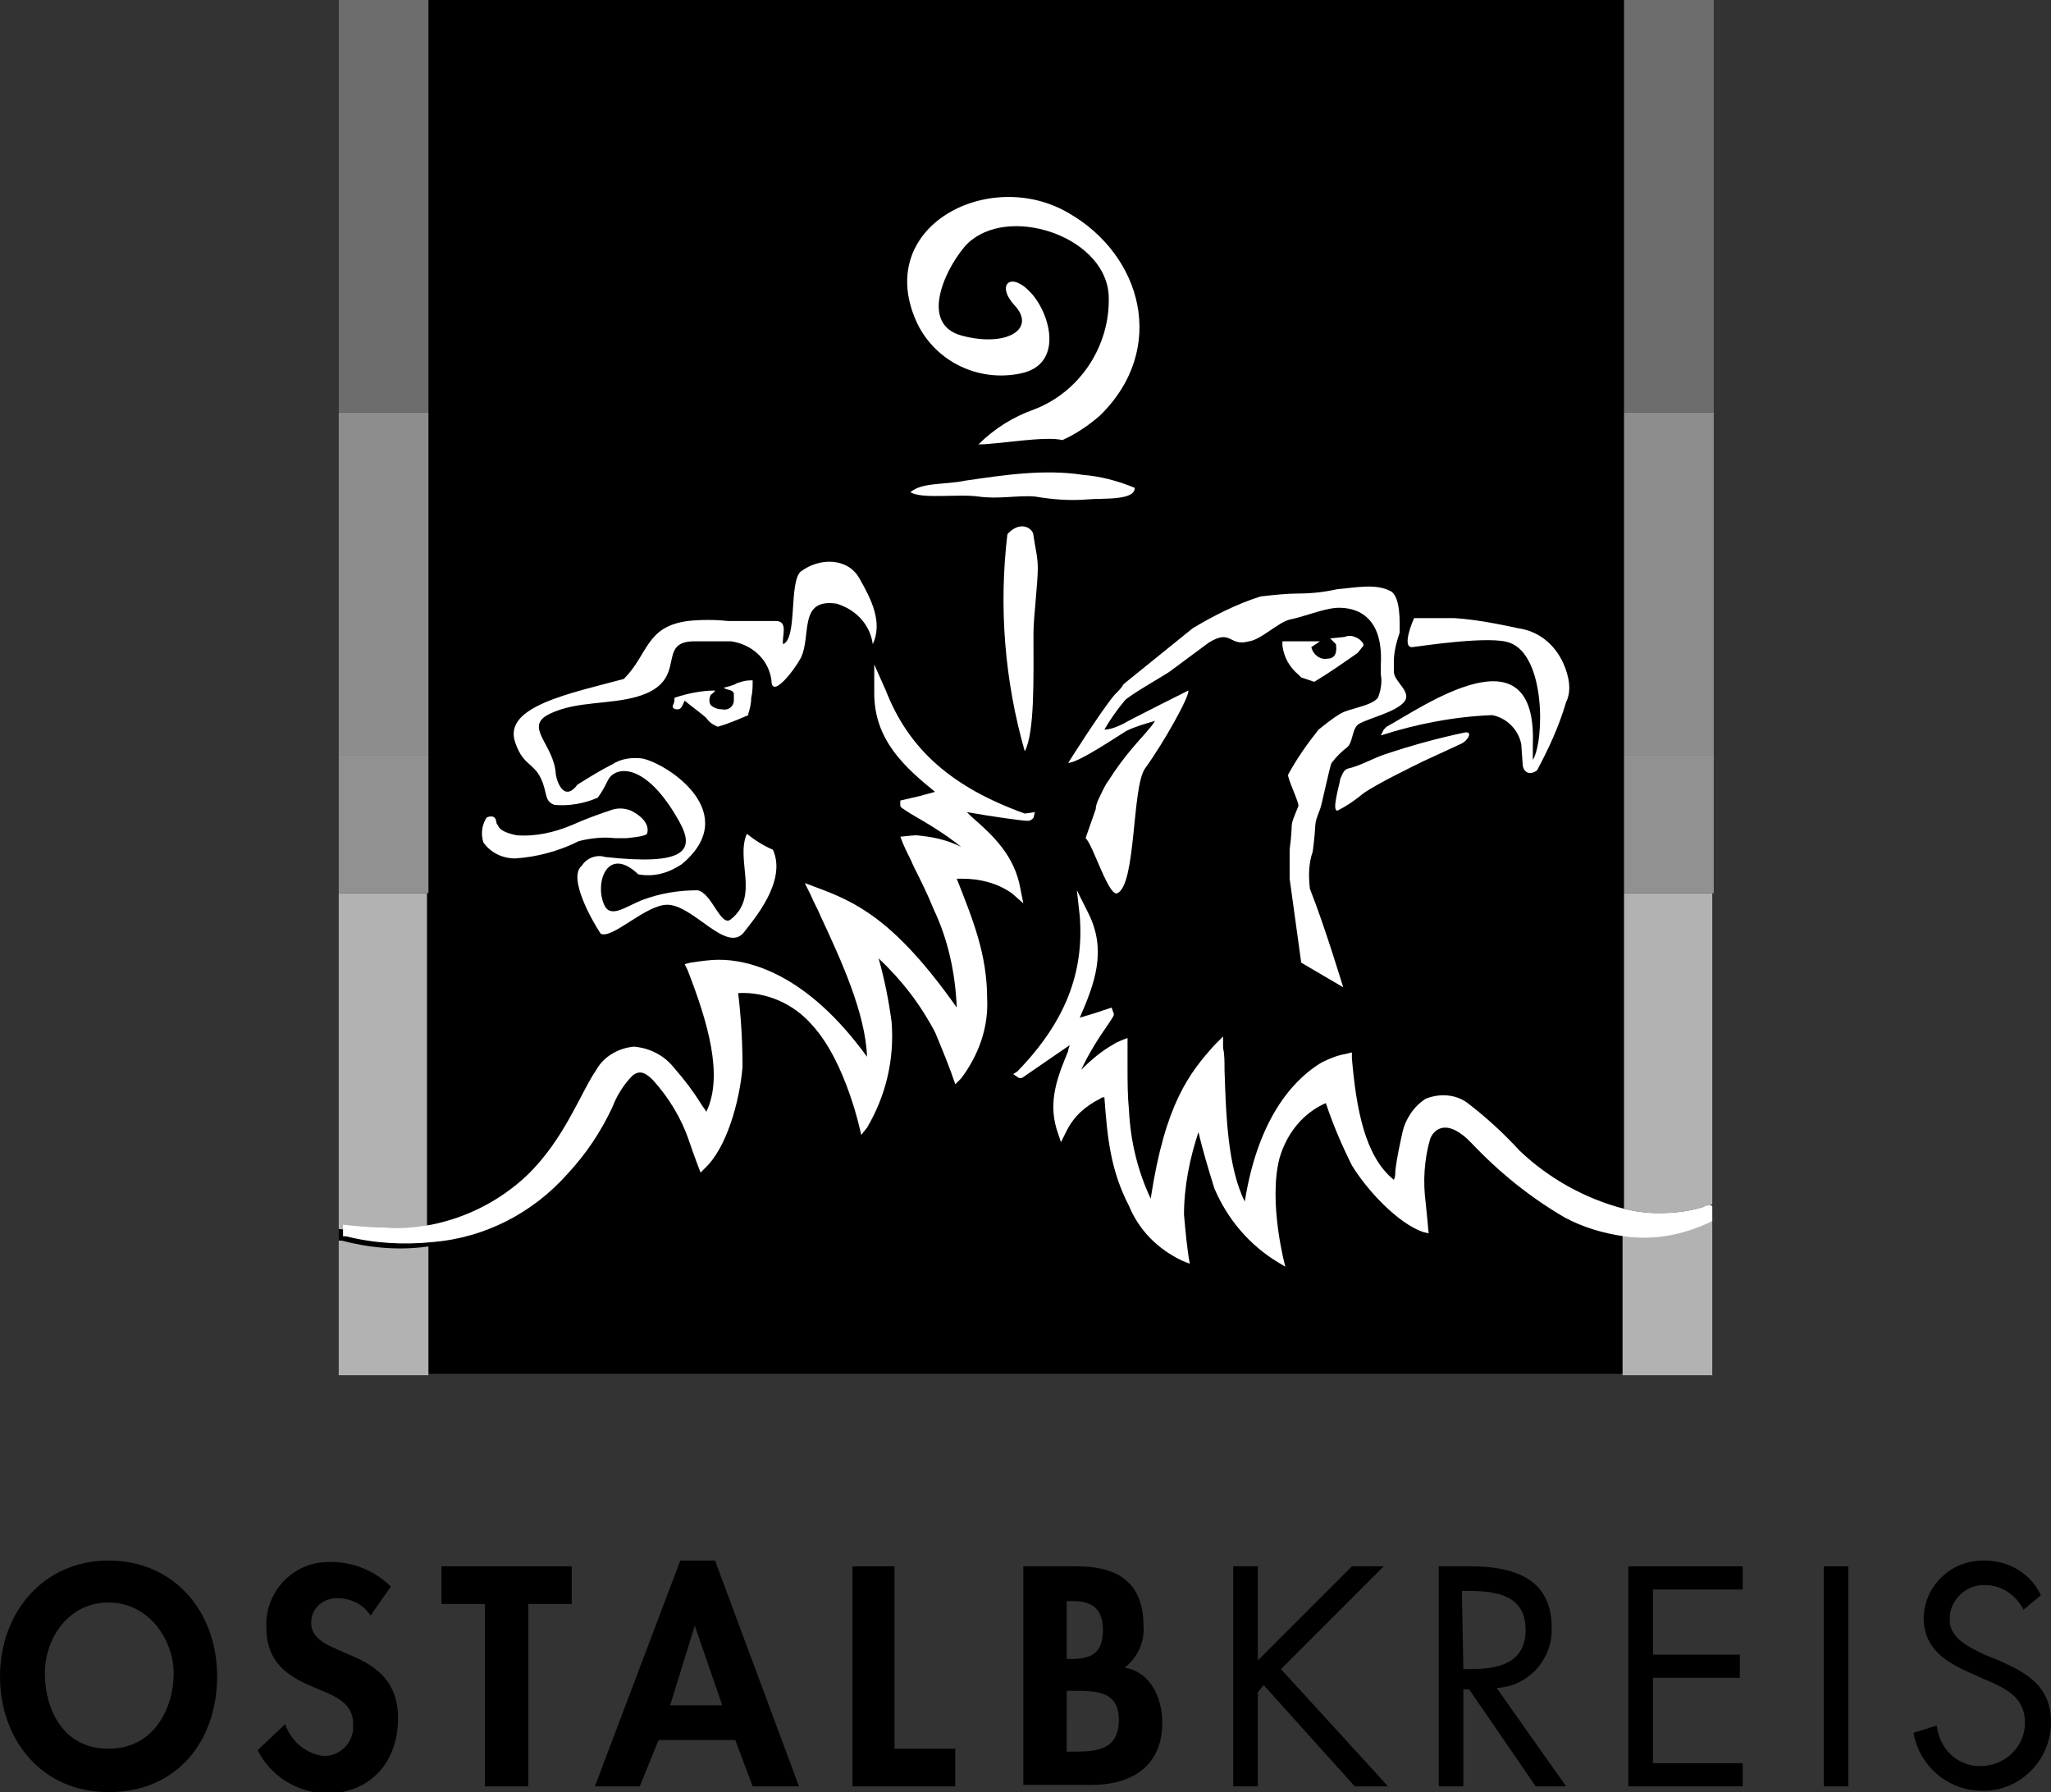 <?xml version="1.0" encoding="utf-8"?>
<!-- Generator: Adobe Illustrator 26.0.1, SVG Export Plug-In . SVG Version: 6.00 Build 0)  -->
<svg version="1.1" id="Ebene_1" xmlns="http://www.w3.org/2000/svg" xmlns:xlink="http://www.w3.org/1999/xlink" x="0px" y="0px"
	 viewBox="0 0 141.7 123.8" style="enable-background:new 0 0 141.7 123.8;" xml:space="preserve">
<rect x="0" y="0" width="141.7" height="123.8" fill="#333333" stroke="none"/>
<style type="text/css">
	.st0{fill:#6D6D6D;}
	.st1{fill:#919191;}
	.st2{fill:#8D8D8D;}
	.st3{fill:#B2B2B2;}
	.st4{fill:#FFFFFF;}
</style>
<path d="M7.5,123.8c-4.6,0-7.5-3.6-7.5-8s3-8,7.5-8s7.5,3.5,7.5,8S12.2,123.8,7.5,123.8 M7.5,110.7c-2.8,0-4.4,2.5-4.4,4.9
	s1.2,5.2,4.4,5.2s4.5-2.9,4.5-5.2S10.3,110.7,7.5,110.7"/>
<path d="M25.6,111.6c-0.5-0.8-1.4-1.2-2.3-1.2c-1,0-1.8,0.7-1.8,1.7c0,2.6,6,1.5,6,6.6c0,3-1.9,5.2-5,5.2c-2-0.1-3.8-1.2-4.7-3
	l1.9-1.8c0.4,1.2,1.5,2.1,2.7,2.2c1.1,0,2-0.9,2-2c0-0.1,0-0.1,0-0.2c0-1.6-1.5-2-2.6-2.5c-2-0.8-3.4-1.8-3.4-4.2
	c-0.1-2.4,1.8-4.5,4.3-4.5c0.1,0,0.1,0,0.2,0c1.5,0,3,0.6,4.1,1.7L25.6,111.6z"/>
<polygon points="30.5,108.2 30.5,110.8 33.5,110.8 33.5,123.4 36.5,123.4 36.5,110.8 39.5,110.8 39.5,108.2 "/>
<path d="M47,107.8l-5.9,15.6h3.1l1.3-3.2h5.3l1.2,3.2h3.2l-5.8-15.6L47,107.8z M48,112.3L48,112.3l1.9,5.5h-3.6L48,112.3z"/>
<polygon points="58.9,108.2 58.9,123.4 66,123.4 66,120.8 61.8,120.8 61.8,108.2 "/>
<path d="M70.7,108.2h3.7c2.8,0,4.6,1.1,4.6,4.1c0.1,1.1-0.4,2.2-1.3,2.9c1.8,0.3,2.6,2.1,2.6,3.8c0,3-2.1,4.3-4.9,4.3h-4.7V108.2z
	 M73.7,114.6H74c1.4,0,2.2-0.4,2.2-2s-0.9-2-2.1-2h-0.4L73.7,114.6z M73.7,121h0.6c1.6,0,3-0.2,3-2.2s-1.6-2-3.1-2h-0.5L73.7,121z"
	/>
<polygon points="93.4,108.2 86.9,114.7 86.9,108.2 85.2,108.2 85.2,123.4 86.9,123.4 86.9,116.9 87.3,116.4 93.6,123.4 95.9,123.4 
	88.5,115.3 95.6,108.2 "/>
<path d="M101.1,123.4h-1.7v-15.2h2.2c2.9,0,5.6,0.8,5.6,4.2c0.1,2.2-1.6,4.1-3.8,4.2c0,0,0,0,0,0l4.8,6.8h-2.1l-4.6-6.7h-0.4V123.4z
	 M101.1,115.3h0.5c1.9,0,3.8-0.4,3.8-2.7s-1.8-2.7-3.9-2.7h-0.5L101.1,115.3z"/>
<polygon points="112.5,108.2 112.5,123.4 120.4,123.4 120.4,121.8 114.2,121.8 114.2,115.9 120.2,115.9 120.2,114.3 114.2,114.3 
	114.2,109.8 120.4,109.8 120.4,108.2 "/>
<rect x="126" y="108.2" width="1.7" height="15.2"/>
<path d="M139.8,111.2c-0.5-1-1.5-1.7-2.6-1.7c-1.3-0.1-2.5,1-2.5,2.3c0,0,0,0,0,0.1c0,1.3,1.4,1.9,2.4,2.4l1,0.4
	c2,0.9,3.6,1.8,3.6,4.3c0,2.6-2.2,4.8-4.8,4.7c-2.3,0-4.3-1.7-4.7-4l1.6-0.5c0.2,1.6,1.4,2.8,3,2.8c1.7,0,3.1-1.3,3.1-3c0,0,0,0,0,0
	c0-1.8-1.4-2.4-2.8-3l-0.9-0.4c-1.8-0.8-3.3-1.7-3.3-3.9c0.1-2.2,1.9-3.9,4.1-3.9c0,0,0.1,0,0.1,0c1.7,0,3.2,0.9,3.9,2.4
	L139.8,111.2z"/>
<rect x="23.4" y="0" width="94.9" height="94.9"/>
<rect x="23.4" y="0" class="st0" width="6.2" height="28.5"/>
<rect x="112.2" y="0" class="st0" width="6.2" height="28.5"/>
<rect x="23.4" y="52.2" class="st1" width="6.2" height="9.5"/>
<rect x="112.2" y="52.2" class="st1" width="6.2" height="9.5"/>
<rect x="23.4" y="28.5" class="st2" width="6.2" height="23.7"/>
<rect x="112.2" y="28.5" class="st2" width="6.2" height="23.7"/>
<path class="st3" d="M23.4,61.7v23.2c1,0.1,2,0.2,2.9,0.2c1.1,0,2.2-0.1,3.2-0.2V61.7H23.4z"/>
<path class="st3" d="M23.6,85.7h-0.2V95h6.2v-8.9C27.6,86.4,25.5,86.2,23.6,85.7z"/>
<path class="st3" d="M112.2,61.7v21.8c0.8,0.2,1.6,0.3,2.4,0.3c1,0,2-0.1,3-0.4l0,0c0.2-0.1,0.5-0.1,0.7-0.2V61.7H112.2z"/>
<path class="st3" d="M113.6,85.3c-0.5,0-1,0-1.5-0.1v9.8h6.2V84.2l-0.1,0.1C116.8,84.9,115.2,85.3,113.6,85.3z"/>
<path class="st4" d="M59.4,40c-0.8-1.5-2.8-1.5-4.1-0.5c-0.8,0.8-0.2,4.6-1.2,5c-0.1-0.5,0.4-1.6-0.5-1.6h-3.3
	c-0.9-0.1-1.9-0.1-2.8,0c-2.9,0.4-2.7,2.3-4.4,4c-3.7,1-8.4,1.9-7.5,4.4c0.6,1.8,1.5,1.3,2,3.1c0.2,0.8,0.2,1,0.7,1.2
	c1,0.1,2.1-0.1,3-0.5c0.3-0.4,0.5-0.8,0.7-1.2c0.5-1,2.6-1.3,4.9,2.8c1.2,2.1,0.4,3.1-5.1,2.5c-0.6-0.2-1.3,0.1-1.6,0.6
	c-1,0.8,0.7,3.8,1.3,4.7c0.8,0.4,3.1-2,4.6-2c1.8,0,4.1,3.4,5.3,1.9c0.6-0.8,3-3.5,2-5.7c-0.7-0.3-1.3-0.7-1.8-1.1
	c-0.8,1.8,0.9,4.3-1.1,5.9c-0.7,0.6-1.3-1.8-2.3-2c-1.3,0-2.6,0.2-3.9,0.7c-1.2,0.5-2.2,1.3-2.6,0.2c-0.6-1.5,0.3-4,2.4-2
	c1.1,0.2,2.1-0.1,3-0.7c4.2-3.5-0.9-6.9-2.7-7.3c-0.7-0.1-1.5,0-2.1,0.4c-0.8,0.4-1.6,0.9-2.4,1.4c-0.9,1.2-1.4-0.1-1.5-0.7
	c-0.1-2.1-2.3-3.3-0.4-4.2s4.1-0.6,6.1-1.2c3.6-1.1,1.1-3.8,3.9-3.8c1.3,0,1.1,0,2.5,0c1.4,0.2,2.6,1.2,2.8,2.7c0,1.3,1.5-0.6,2-1.5
	c0.8-1.5-0.2-4.2,2.5-3.8c1.3,0.4,2.3,1.4,2.5,2.8C61,43,60.2,41.4,59.4,40"/>
<path class="st4" d="M108,45.8c-0.6-1.3-1.7-2.2-3.1-2.4c-1.4-0.3-2.9-0.6-4.4-0.7c-0.9,0-1.8,0-2.8,0c-0.1,0.2-0.9,2.1-0.1,2
	s5.4-0.8,6.7-0.3c2.5,0.9,2.4,6.8,1.6,8.1v-1.1c0.3-8.2-7.7-2.5-10.1-1.2l-0.2,0.2l-0.2,0.4c2.5-0.8,5.1-1.3,7.7-1.4
	c1,0.2,1.8,1,2,2l0.1,1.4c0,0.3,0.2,0.6,0.5,0.6c0.2,0,0.4-0.1,0.5-0.2c0.8-1.5,1.5-3,2-4.7C108.6,47.7,108.4,46.7,108,45.8"/>
<path class="st4" d="M101.2,50.6c-1.9,0.4-3.7,0.9-5.5,1.5c-0.9,0.3-1.7,0.8-2.6,1c-0.3,0.1-0.4,0.5-0.5,0.7
	C92.5,54.4,92,56,92.4,56c0.6-0.3,1.2-0.7,1.8-1.2c1-0.7,3.5-1.9,4.1-2.2l2.6-1.2C101.4,51.2,101.8,50.5,101.2,50.6"/>
<path class="st4" d="M91.2,44.3h-2.6v0.3c0.1,0.8,0.5,1.5,1.1,2l0.2,0.2l0.9,0.3c1-0.6,2-1.3,3-2l0.4-0.5v-0.1
	c-0.1-0.2-0.3-0.4-0.6-0.5c-0.2-0.1-0.5-0.1-0.7,0l-1,0.1l0.4,0.4c0,0.1,0.2,1-0.6,1c-0.5,0.1-1-0.3-1.1-0.8L91.2,44.3z"/>
<path class="st4" d="M96,40.8c-1-0.5-2.4-0.2-3.6-0.1c-0.9,0.2-1.8,0.3-2.7,0.3c-0.8,0-1.7,0.1-2.6,0.2c-1.6,0.5-3.2,1.3-4.7,2.2
	l-4.7,3.8l-0.1,0.1c-0.1,0.2-0.3,0.4-0.6,0.7c-1,1.2-3.2,4.7-3.2,4.7c0.7,0,3.5-1.9,4-2.2c0.6-0.3,1.3-0.5,2-0.7
	c-0.3,0.5-1,1.2-1.5,1.8c-0.6,0.7-1.2,1.5-1.7,2.3c-0.3,0.4-0.5,0.9-0.7,1.3c-0.1,0.2-0.2,0.5-0.2,0.7l-0.7,2
	c0.5,0.4,1.6,4.1,2.2,3.8c1.3-0.6,1-7.3,1.9-8.6c1.3-1.8,3.1-5,3-5.4c0,0-4,2-4.5,2.3c-0.4,0.2-0.9,0.4-1.3,0.4
	c0.4-0.7,0.9-1.4,1.4-2c0.2-0.3,3-1.9,3.1-2l2.7-2c1.6-1,1.4,0.3,2.8-0.1c0.8-0.1,2-1.3,2.8-1.5c1-0.2,2.2-0.7,3.1-0.8
	c1.1-0.1,3.4,0.2,3.2,3.9c0,0.2,0,0.5,0,0.7c0.1,0.5,0,1.1-0.2,1.6c-0.5,0.6-1.9,0.7-2.6,1.1c-0.5,0.3-1,0.7-1.5,1.1
	c-0.8,1-1.5,2-2.1,3.1c-0.1,0.2,0.8,2,0.7,2.2c-0.7,1.7-0.3,0.7-0.6,3v2l0.8,5.8l2.9,1.7c0,0-1.3-4.3-2.3-6.8
	c-0.1-0.9-0.1-1.7,0.2-2.6c0.3-2.3,0-1.6,0.5-2.9c0.1-0.2,0.7-3.1,0.8-3.2c0.3-0.4,0.7-0.8,1.1-1.1c0.4-0.4,0.3-1.3,0.8-1.6
	c0.7-0.4,2.5-0.8,3.1-1.5s-0.7-1.4-0.7-2.1c0-0.2,0-0.5,0-0.7c0-0.7,0.2-1.4,0.4-2C96.7,43.1,96.8,41.1,96,40.8"/>
<path class="st4" d="M76,28.7c4.7-4.6,2.9-11.1-2.2-14c-5.5-3.2-13.6,1-10.4,7.7c1.3,2.6,4.2,4,7.1,3.4c3-0.6,2.1-4.1,0.7-5.6
	s-2.4-0.5-1.1,0.9c1.5,1.6-0.5,2.9-3.6,2.1c-3.5-0.9-0.5-5.8,0.6-6.6c3-2.4,9.4-0.1,9.5,3.9c0.1,3.4-2,6.6-5.2,7.8
	c-1.4,0.5-2.7,1.3-3.8,2.4c1.3,0,4.6-0.6,5.8-0.3C74.3,30,75.2,29.4,76,28.7"/>
<path class="st4" d="M62.9,34c0.8-0.7,2.4-0.5,3.8-0.8c1.4-0.2,2.7-0.4,4.1-0.5c1.3-0.1,2.7-0.1,4,0.1c1.2,0.1,2.4,0.4,3.6,0.9
	c0,0.9-2.2,0.7-3.3,0.8c-1.2,0.1-2.4,0-3.6-0.2c-1.2-0.1-2.5,0.2-3.9,0S63.7,34.5,62.9,34"/>
<path class="st4" d="M70.8,51.9c-1.4-4.9-1.8-10-1.2-15c0.9-1,1.8-0.4,1.8,0.1c0.1,0.7,0.3,1.5,0.3,2.2c0,1.2-0.3,3.4-0.3,4.6
	C71.4,46.7,71.5,50.6,70.8,51.9"/>
<path class="st4" d="M70.8,56.2c-5-1.8-8-4.4-9.6-8.5l-0.8-1.8v2c0,3.2,2.1,5.1,4.2,6.8L63.5,55l-1.3,0.3v0.3c0,0.2,0.1,0.2,0.7,0.6
	c1.2,0.7,2.4,1.4,3.5,2.3c-1-0.5-2-0.7-3.1-0.8c-0.2,0-1.1,0.1-1.1,0.1l0.2,0.5c0.2,0.5,0.5,1,0.7,1.5c0.5,1,1,2,1.4,3
	c1,2.1,1.5,4.4,1.6,6.8c-4.3-6.1-7-7.3-9.7-8.3l-0.8-0.3l0.4,0.8c0.2,0.5,0.5,1,0.7,1.5c1.4,3,3.1,6.7,3.2,9.7
	c-4.2-5.8-8.2-6.7-10.2-6.7c-0.7,0-1.3,0.1-2,0.2l-0.4,0.1l0.2,0.4c1.4,3.6,2.5,7.3,1.3,9.8c-0.1-0.2-0.3-0.4-0.4-0.6
	c-0.5-0.8-1.1-1.6-1.8-2.4c-0.7-0.9-1.7-1.4-2.8-1.5c-1.1,0.1-2.1,0.7-2.6,1.6c-1.1,1.6-2.2,4.8-4.8,7.3c-1.8,1.7-4.1,2.9-6.6,3.4
	c-1.1,0.2-2.2,0.3-3.2,0.2c-1,0-2-0.1-2.9-0.2v0.8h0.2c2,0.5,4,0.6,6,0.4c3.6-0.3,6.9-2,9.3-4.7c1.3-1.4,2.3-2.9,3.1-4.6
	c0.3-0.8,0.8-1.6,1.4-2.2c0.5-0.4,0.9-0.2,1.4,0.3c1.1,1.2,2,2.7,2.5,4.2c0.3,0.9,0.8,2.2,0.8,2.2l0.3-0.3c1.5-1.4,2.4-4.6,2.6-7
	c0-1.7-0.1-3.4-0.3-5.1c1.9-0.1,3.8,0.7,5.1,2.2c2.4,2.6,3.4,7.6,3.4,7.6l0.4-0.5c1.3-2.2,1.9-4.7,1.7-7.3c-0.2-1.5-0.5-3-0.9-4.4
	l0,0l0,0c1.6,1.5,2.9,3.2,3.9,5.1c0.5,1.2,1,2.4,1.4,3.6l0.4-0.4c1.2-1.6,1.9-3.5,1.8-5.5c0-3.1-1-5.5-2.1-8.3h0.4
	c1.2,0,2.4,0.3,3.4,1l0.8,0.7l-0.2-1c-0.4-2.3-1.9-3.7-3.4-5l-0.3-0.3c1.7,0.3,3.8,0.6,4.2,0.6c0.2,0,0.3-0.1,0.4-0.2l0.1-0.4
	L70.8,56.2z"/>
<path class="st4" d="M117.6,83.4L117.6,83.4c-1,0.3-2,0.4-3,0.4c-0.8,0-1.6-0.1-2.4-0.3c-2.7-0.7-5.2-2.1-7.2-4
	c-1.1-1.2-2.3-2.3-3.6-3.3c-0.8-0.6-1.9-0.7-2.9-0.3c-0.8,0.5-1.4,1.4-1.6,2.3c-0.2,0.9-0.4,1.8-0.5,2.7c0,0.2,0,0.4-0.1,0.6
	c-2-1.6-2.6-4.9-2.9-8.4v-0.4l-0.4,0.1c-0.6,0.1-1.1,0.3-1.7,0.6C89.8,74.3,87,76.7,86,83c-1.2-2.4-1.3-6.1-1.4-9.1
	c0-0.6,0-1.1-0.1-1.5v-0.8l-0.6,0.6c-1.7,1.9-3.4,4-4.4,10.6c-0.9-1.9-1.4-4-1.5-6.1c-0.1-1-0.1-2-0.1-3c0-0.5,0-1,0-1.5v-0.5
	c0,0-0.8,0.3-0.9,0.4c-0.9,0.5-1.6,1.1-2.3,1.8c0.5-1.1,1.2-2.2,1.9-3.2c0.4-0.6,0.4-0.6,0.3-0.8l-0.1-0.3L75.6,70l-1,0.3
	c1-2.3,1.9-4.6,0.6-7.2l-0.8-1.6l0.2,1.8c0.3,3.9-1,7.3-4.3,10.7L70,74.2l0.3,0.2c0.1,0.1,0.3,0.1,0.4,0c0.3-0.2,1.9-1.3,3.2-2.2
	c0,0.1-0.1,0.2-0.1,0.4C73.1,74.3,72.4,76,73,78l0.3,0.9l0.4-0.8c0.5-1,1.3-1.7,2.3-2.2c0.1-0.1,0.2-0.1,0.3-0.1
	c0.2,2.7,0.4,5,1.7,7.5c0.7,1.7,2,3,3.7,3.8l0.5,0.2c-0.2-1.1-0.3-2.3-0.4-3.4c0-1.9,0.4-3.9,1-5.7c0.3,1.3,0.7,2.6,1.1,3.9
	c0.9,2.1,2.4,3.9,4.4,5.1l0.5,0.3c0,0-1.2-4.4-0.4-7.5c0.5-1.7,1.6-3.1,3.2-3.8c0.5,1.5,1.1,2.9,1.8,4.3c1.1,1.8,3.2,4,4.9,4.6
	l0.4,0.1c0,0-0.1-1.2-0.2-2.1c-0.2-1.5-0.1-3,0.3-4.4c0.2-0.6,1.1-1.6,2.9,0.3c1.9,2,4,3.7,6.4,5.1c1.3,0.7,2.7,1.1,4.1,1.3
	c2.1,0.3,4.1-0.1,6-1l0.1-0.1v-1C118.1,83.2,117.8,83.3,117.6,83.4z"/>
<path class="st4" d="M34.4,57c0.1,0.4,0.8,0.6,1.3,0.7c1.3,0.1,2.6-0.2,3.8-0.7c0.9-0.4,1.7-0.7,2.6-1c0.5-0.2,1-0.2,1.5,0
	c0.8,0.4,1.3,1,1.1,1.6c-0.1,0.1-0.4,0.2-1.4,0.3c-0.3,0-0.5,0-0.8,0c-0.8-0.1-1.7,0-2.5,0.2c-1.4,0.7-2.9,1.1-4.4,1.2
	c-0.9,0-1.7-0.4-2.2-1.1c-0.2-0.6-0.1-1.2,0.2-1.7c0.1-0.1,0.3-0.1,0.4-0.1C34.4,56.5,34.2,56.9,34.4,57"/>
<path class="st4" d="M51.9,48.2c0,0.4-0.1,0.8-0.2,1.1v0.1c-0.7,0.3-1.4,0.6-2.1,0.8c-0.3-0.1-0.6-0.3-0.8-0.6
	c-0.2-0.2-1.4-1.1-1.5-1.2C47.1,48.9,47,49,46.8,49s-0.4-0.1-0.3-0.3c0.1-0.2,0.1-0.3,0.1-0.5c0.9-0.3,1.9-0.5,2.8-0.5
	c0,0.1-0.3,0.3-0.3,0.3s-0.2,0.4,0,0.7c0.2,0.2,0.5,0.3,0.8,0.3c0.4,0.1,0.8-0.2,0.8-0.6c0-0.2,0-0.4,0-0.5
	c-0.1-0.3-0.5-0.2-0.7-0.4c0.1,0,0.8-0.2,0.9-0.3c0.3-0.1,0.6-0.2,0.9-0.2h0.2C52,47.4,52,47.8,51.9,48.2"/>
</svg>
